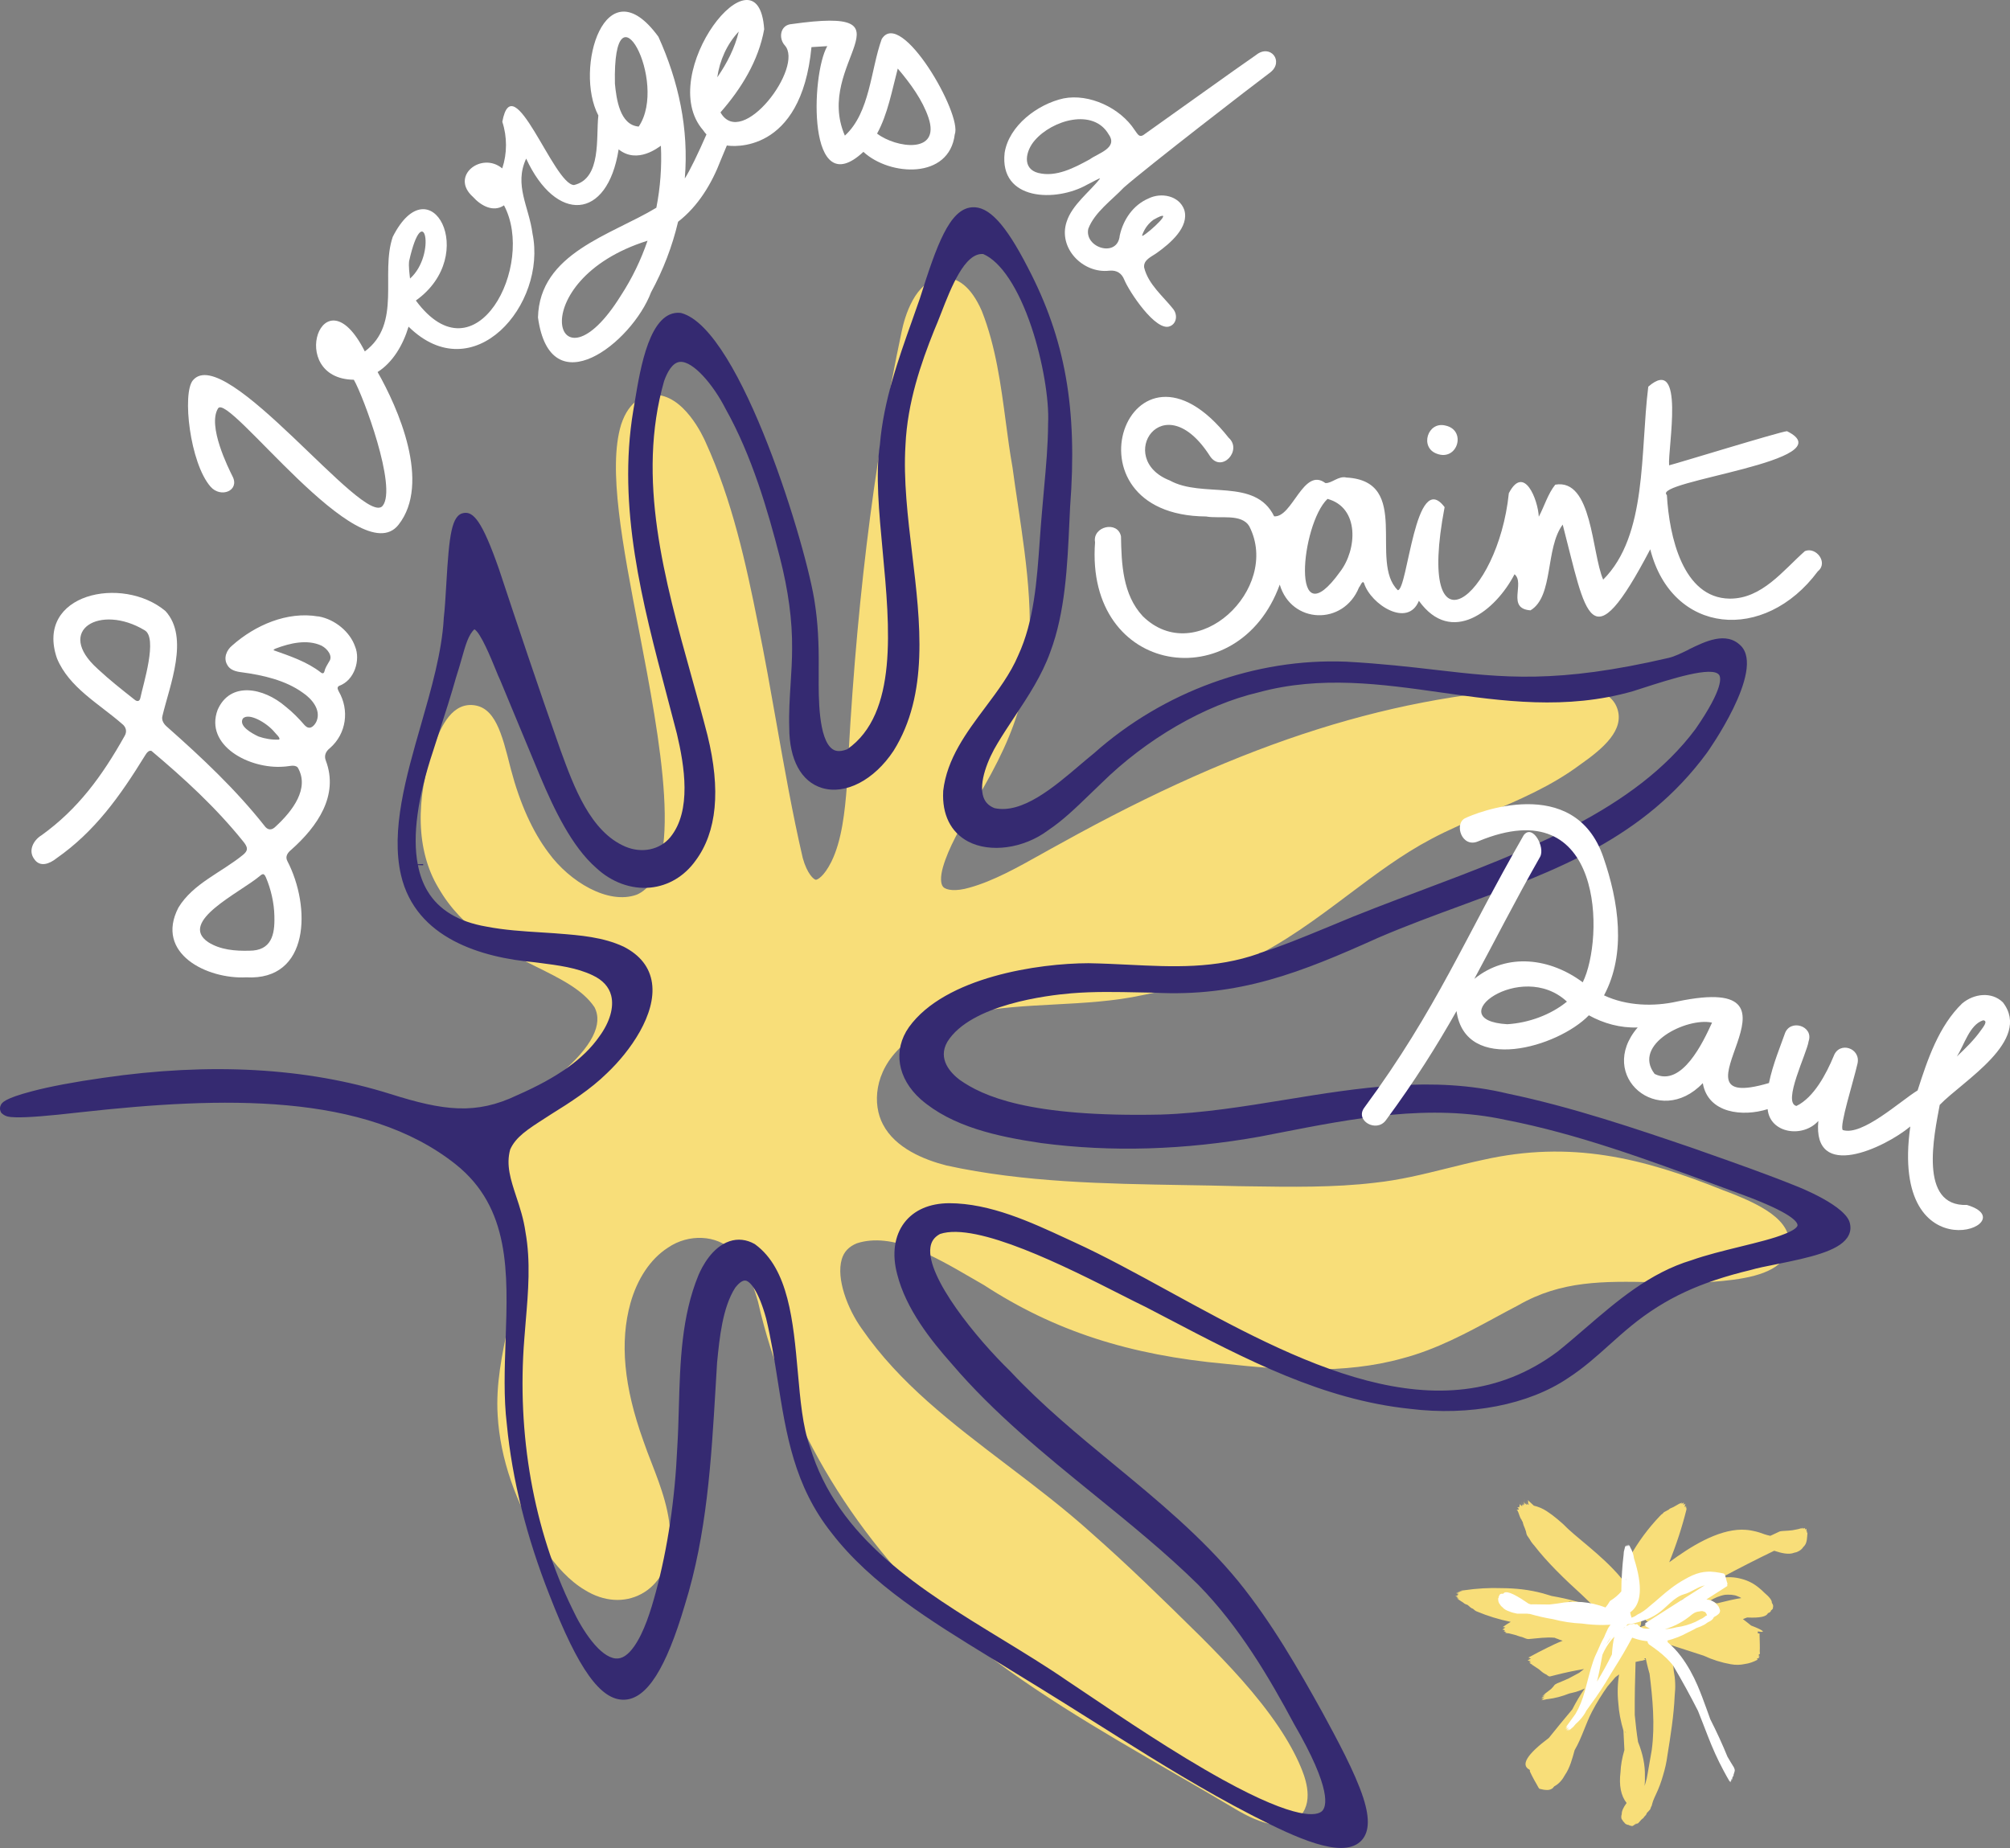 <?xml version="1.0" encoding="UTF-8"?>
<svg id="Calque_2" data-name="Calque 2" xmlns="http://www.w3.org/2000/svg" viewBox="0 0 583.63 536.71">
    <rect x="0" y="0" width="583.63" height="536.71" fill="#808080" stroke="none"/>
    <defs>
        <style>
            .cls-1 {
            fill: #352a71;
            }

            .cls-2 {
            fill: #f8de79;
            }

            .cls-3 {
            fill: #FFF;
            }
        </style>
    </defs>
    <g id="Calque_1-2" data-name="Calque 1">
        <g>
            <g>
                <path class="cls-2" d="M451.71,199.61c-46.08,1.71-90.43,15.71-143.73,45.35-1.88,1.01-3.77,2.07-5.68,3.14-6.8,3.81-13.83,7.76-20.81,9.7-3.96,1.15-6.66.75-7.58-.17-.85-.85-.89-3.07-.1-5.81,1.61-5.62,5.15-11.68,8.57-17.54,1.11-1.9,2.25-3.86,3.27-5.69,6.07-10.6,9.6-19.17,11.46-27.8,3.85-17.95,1.11-36.34-1.54-54.13-.54-3.59-1.09-7.31-1.57-10.89l-.04-.24c-.75-4.21-1.32-8.5-1.92-13.04-1.43-10.74-2.9-21.84-6.91-32.05l-.09-.22c-3.02-6.82-6.96-10.01-11.72-9.51-7.65.82-10.62,11.24-11.53,15.66-8.32,39.15-13.52,82.31-15.89,131.93-.58,7.38-1.45,15.77-4.49,21.95-2.23,4.47-4.16,5.29-4.52,5.26-.57-.06-2.51-1.66-3.8-6.33-3-12.93-5.36-26.32-7.65-39.26-1.66-9.42-3.38-19.16-5.34-28.71-3.47-17.47-7.51-35.94-15.24-52.85-.59-1.36-6.31-14.04-15.14-13.68-2.48.1-6.99,1.36-9.37,8.64l-.04.14c-3.79,12.65.4,34.46,5.25,59.71,6.03,31.41,13.54,70.48-.65,76.66-8.31,3.03-19.53-3.78-25.62-12.15l-.06-.08c-4.58-6.08-8.24-14.19-10.85-24.05l-.14-.54c-2.51-10-4.5-17.9-11.2-18.25-6.55-.34-9.54,7.82-10.99,11.78-5.59,15.62-5.15,30.64,1.19,41.21,7.11,12.44,18.41,18.04,28.38,22.97,7.29,3.61,13.59,6.73,16.99,11.78,2.59,4.95-.72,11.44-9.84,19.3-3.18,2.74-6.73,5.19-9.75,7.19-3.74,2.44-7.54,5.23-9.82,8.5l-1.98,4.53c-.06.34-.1.68-.12,1.03-.07.67-.08,1.33-.05,1.96l.87,4.05c.41,1.14.9,2.18,1.39,3.12.56,1.04,1.16,2.1,1.78,3.17,1.65,2.88,3.37,5.86,4.16,8.82,2.24,7.99,1.06,16.89-.22,23.72-.45,2.32-.95,4.66-1.43,6.93-1.8,8.42-3.66,17.13-3.09,26.29.72,12.4,5.2,25.46,12.99,37.85,3.85,5.96,8.02,10.29,12.4,12.87,5.43,3.35,11.38,3.75,16.32,1.1,5.05-2.7,8.18-8.29,8.39-14.86.37-8.29-2.72-16.25-5.44-23.27-.85-2.19-1.65-4.25-2.34-6.28l-.03-.1c-5.65-15.66-6.87-28.72-3.74-39.94,2-7.13,5.83-12.83,10.78-16.05l.12-.08c5.99-4.11,14.22-3.71,18.74.9l.07.07c3.53,3.47,5.42,8.18,7.31,14.65,8.12,36.07,28.83,70.15,58.4,96.04,18.15,15.39,40.93,28.57,62.97,41.31,6.04,3.49,12.28,7.1,18.26,10.67,8.63,4.96,14.99,5.37,18.03,1.2,3.92-4.62.89-11.8-.13-14.21-1.43-3.42-3.66-7.45-6.28-11.36-6.44-9.58-14.64-18.23-22.58-26.19-11.64-11.48-21.38-20.99-31.8-30.16-7.78-7.03-16.28-13.5-24.5-19.75-16.08-12.22-31.27-23.77-42.18-39.57l-.06-.08c-4.12-5.75-7.44-14.51-5.8-20.13.64-2.18,2.02-3.66,4.36-4.64,10.29-3.35,22.51,3.75,33.3,10.02,1.25.72,2.47,1.43,3.65,2.11,20.41,13.28,42.11,20.35,70.32,22.89,15.86,1.71,34.21,3.13,51.2-1.62,9.82-2.58,18.63-7.35,27.14-11.96,2.1-1.14,4.19-2.27,6.29-3.36l.2-.11c12.53-7.2,24.77-6.97,38.94-6.7,5.38.1,10.94.21,16.92-.07h.13c8.73-.61,17.73-1.94,21.18-6.81.7-1,1.18-2.14,1.37-3.46,1.11-7.71-8.46-12.4-18.99-16.32-23.49-9.47-44.38-14.59-69.87-8.84-3.55.76-7.01,1.62-10.36,2.45-7.05,1.75-13.71,3.4-21,4.18-11.84,1.42-24.38,1.22-36.51,1.04l-2.9-.04c-5.36-.14-10.8-.24-16.07-.32-22.83-.38-46.44-.78-68.82-5.67-6.5-1.65-14.95-5.05-18.52-11.97-3.04-5.73-2.63-15.27,5.4-22.64,11.68-10.44,27.57-11.28,44.4-12.17,8.51-.45,17.31-.91,25.6-2.72,10.48-2,20.63-5.36,30.08-9.96,10.92-5.11,20.45-12.27,29.66-19.19,8.01-6.01,15.57-11.7,23.99-16.15,5.09-2.72,10.41-4.98,16.04-7.36,9.27-3.92,18.85-7.98,27.31-14.3,6.85-4.8,12.87-10.1,10.75-16.27-2.4-6.98-12.91-6.42-17.88-6.16Z"/>
                <path class="cls-1" d="M490.38,188.64c-2.13,1.04-4.13,2.02-5.83,2.42-32.48,7.57-48.02,5.77-67.67,3.49-7.42-.86-15.84-1.83-25.96-2.38-26.35-1.08-53.08,8.63-73.27,26.6-1.3,1.05-2.68,2.22-4.13,3.45-7.47,6.36-16.75,14.27-24.77,12.48-1.64-.65-2.69-1.71-3.2-3.22-1.44-4.22,1.32-11.05,4.13-15.64,1.53-2.56,3.24-5.13,4.88-7.62,3.91-5.9,7.96-12.01,10.4-18.84,4.34-11.57,4.96-24.87,5.55-37.73.07-1.5.14-3,.21-4.44,2.19-28.54-1.38-48.7-12.3-69.56-6.5-12.64-11.37-17.86-16.26-17.44-6.43.55-10.15,10.84-15.05,26.43-.73,2.12-1.48,4.24-2.23,6.35-4.1,11.54-8.33,23.48-9.39,36.14-1.3,8.54-.27,19.5.82,31.09,2.07,22.09,4.42,47.11-10.28,57.37-2.67,1.07-3.85.27-4.25.01-4.18-2.8-4.1-15.26-4.06-21.25,0-.93.01-1.77,0-2.43.07-7.29-.27-13.19-1.09-18.52-2.08-15.36-21.39-79.75-38.8-84.48l-.34-.06c-8.79-.73-11.52,15.8-13.15,25.67-.18,1.06-.33,1.99-.47,2.77-4.67,28.09,2.66,55.81,9.75,82.63.99,3.75,1.98,7.5,2.93,11.19,2.18,9.22,4.36,22.37-1.93,30.04-3.01,3.65-8.24,4.75-13.02,2.73-10.2-4.33-14.99-17.45-18.83-27.98-6.45-18.25-12.65-36.82-17.88-52.61-4.94-14.15-7.46-16.7-10.15-16.33-3.62.5-4.32,6.37-5.15,20.66-.22,3.69-.42,7.18-.74,9.88v.12c-.54,9.73-3.64,20.52-6.64,30.95-4.32,15.03-8.79,30.58-5.77,43.6,4.31,18.43,23.49,23.92,38.74,25.28l1.11.14c5.99.77,11.16,1.44,15.77,3.64,2.93,1.37,4.75,3.35,5.4,5.88.87,3.41-.39,7.74-3.44,11.9-4.53,6.5-12.09,11.9-23.82,17.04-12.06,5.8-21.48,4.51-36.82-.33-24.29-7.66-52.39-9.24-83.48-4.69-8.23,1.16-15.55,2.54-20.58,3.88-8.2,2.15-8.77,3.35-9.11,4.07-.28.58-.29,1.24-.03,1.81l.17.37.3.27c1.07.95,2.39.99,3.36,1.02.2,0,.4.01.6.03h.1c3.26.09,9.41-.4,18.81-1.48,40.93-4.53,82.44-5.83,108.81,15.15,15.83,12.63,15.17,31.38,14.47,51.24-.28,8.09-.58,16.45.36,24.22,1.54,16.02,5.71,32.74,12.41,49.69,8.36,21.54,14.87,30.61,21.77,30.33,6.49-.27,12.06-9.04,17.52-27.56,6.39-20.46,7.66-41.99,8.9-62.81.15-2.53.3-5.06.45-7.52.7-7.14,1.57-16.02,5.28-21.79.69-.88,1.96-2.25,3.03-2.04,1.43.28,3.85,3.34,5.93,10.97,1.46,6.03,2.43,12.16,3.36,18.08,2.48,15.71,4.81,30.55,15.63,44.21,11.52,14.99,28.97,25.69,45.85,36.04,2.55,1.56,5.09,3.12,7.64,4.71,9.66,5.88,19.36,11.99,28.73,17.9l1.22.77c11.44,7.19,24.79,15.45,38.42,22.48l1.18.6c11.78,6.02,24.81,12.05,30.35,7.31,2.74-2.35,3.06-6.58.98-12.95-2.39-7.32-7.58-16.88-11.75-24.57-7.08-12.77-14.8-26.25-24.52-38.24-10.55-12.85-23.56-23.57-36.14-33.94-10.27-8.47-20.89-17.22-30.05-27.04l-.07-.07c-9.61-9.31-24.38-27.29-23.12-35.93.25-1.75,1.14-2.98,2.78-3.87,10.69-3.6,36.78,9.62,52.39,17.54,2.84,1.44,5.3,2.69,7.36,3.68,2,1.04,3.99,2.08,5.98,3.12,23.35,12.23,45.4,23.78,70.7,26.44,17.32,2.16,34.51-1.19,45.94-8.94,4.45-2.88,8.31-6.34,12.04-9.69,2.02-1.82,4.12-3.69,6.28-5.46,4.89-4.01,10.14-7.31,15.61-9.84,5.35-2.5,11.78-4.65,19.13-6.4l.1-.03c1.73-.52,4.4-1.05,7.22-1.61,10.02-2,17.93-3.84,20.63-7.67.06-.08.11-.16.17-.25.74-1.17.98-2.49.68-3.81-.81-5.23-15.24-10.84-15.36-10.89-8.73-3.53-17.76-6.71-26.5-9.79l-3.93-1.39c-16.35-5.57-34.88-11.88-53.55-15.77-21.68-5.24-43.44-1.68-64.49,1.75-11.9,1.94-24.21,3.95-36.31,4.33-38.35.83-51.74-5.4-58.41-10.11-2.57-1.96-6.45-6.01-3.55-11.02,6.73-10.86,29.19-13.52,35.92-14.08,6.58-.56,13.39-.41,19.97-.27,1.41.03,2.81.06,4.14.08,24.64,1.31,42.56-5.81,65.16-15.99,8.08-3.47,16.35-6.5,24.34-9.44,27.13-9.97,52.76-19.39,71-44.2.17-.21,17.07-24,9.84-31.16-4.24-4.21-10.25-1.26-15.08,1.1ZM365.54,276.93c-12.71,4.48-24.93,3.89-37.87,3.25-3.74-.18-7.61-.37-11.62-.44-14.4.03-41.59,3.96-52.12,18.56-4.71,6.67-3.38,14.88,3.39,20.94,9.18,8.01,22.26,10.86,35.06,12.74,20.22,2.67,41.58,2.04,63.5-1.89,1.81-.35,3.63-.7,5.44-1.06,21.58-4.22,43.89-8.57,65.83-3.79,20.81,4.03,41.16,11.54,60.84,18.8,2.77,1.02,5.53,2.04,8.28,3.05,13.62,5.07,15.66,7.67,15.67,8.76,0,.41-.79,1.41-3.84,2.56-3.06,1.26-7.79,2.42-12.8,3.65-4.88,1.2-9.92,2.44-14.09,3.92-12.2,3.66-21.73,11.88-30.95,19.83-2.62,2.26-5.32,4.59-7.97,6.71-34.18,25.59-76.02,2.69-112.93-17.52-9.63-5.27-18.73-10.25-27.34-14.19l-2.25-1.04c-10.42-4.83-22.22-10.3-34.15-10.33-5.72.03-10.23,1.99-13.04,5.67-2.89,3.81-3.63,9.12-2.07,14.95,2.54,10.12,9.84,19.27,15.89,26.09,12.23,14.33,27,26.32,41.28,37.92,10.22,8.3,20.8,16.88,30.24,26.17,12.04,12.27,20.79,27.29,27.81,40.42,11.18,19.28,9.4,24.13,8.14,25.33-1.37,1.28-6.93,2.96-28.82-9.12-13.95-7.69-29.49-18.19-38.78-24.46-2.61-1.76-4.8-3.24-6.37-4.27-6.06-4.17-12.67-8.21-19.07-12.12-23.42-14.3-47.64-29.08-55.65-55.88l-.04-.11c-2.06-5.65-2.75-13.36-3.48-21.52-1.32-14.75-2.69-30.01-12.37-37.1l-.09-.07-.1-.06c-2.36-1.33-4.87-1.6-7.28-.79-5.08,1.72-7.97,7.42-8.99,9.8-4.97,12.05-5.34,25.39-5.71,38.29-.11,3.92-.22,7.98-.47,11.9-.67,14.93-2.76,29.02-6.21,41.87-1.5,5.54-3.43,11.74-6.35,15.87-1.74,2.44-3.47,3.61-5.32,3.44-4.52-.41-9.59-7.97-12.56-14.36-11.24-22.92-16.2-50.81-13.96-78.56.12-1.69.27-3.39.41-5.1.72-8.51,1.46-17.3-.08-25.83-.54-3.81-1.62-7.11-2.68-10.3-1.61-4.9-3.01-9.13-1.76-13.67,1.62-3.64,5.04-5.83,10.19-9.14l1.75-1.13c5.35-3.31,11.45-7.24,16.14-11.86,6.84-6.47,14.38-17.21,13.1-26.21-.65-4.54-3.4-8.09-8.23-10.56-6-2.8-12.62-3.31-19.03-3.81l-1.11-.09c-1.28-.09-2.56-.17-3.85-.25-5.27-.33-10.71-.67-15.9-1.69-8.05-1.38-13.79-4.84-17.05-10.29-1.31-2.18-2.24-4.71-2.8-7.56l1.53.04v-.35s-1.58.06-1.58.06c-1.57-8.26-.08-19.28,4.47-32.92.59-1.87,1.19-3.72,1.78-5.55,1.76-5.48,3.43-10.65,4.9-15.89.64-1.94,1.16-3.77,1.62-5.39,1.12-3.96,1.96-6.91,3.68-8.49,1.81.97,4.92,8.64,5.98,11.23.61,1.5,1.13,2.8,1.59,3.74,3.82,9.23,7.66,18.47,11.5,27.68,4.1,9.73,9.26,20.51,16.29,26.64,4.46,4.18,10.19,6.27,15.72,5.73,5.22-.51,9.88-3.29,13.11-7.79,6.23-8.35,7.4-20.58,3.49-36.44-1.42-5.55-3.02-11.28-4.57-16.82-7.92-28.39-16.11-57.74-8.03-86.06.88-2.48,2.4-5.43,4.65-5.57,3.82-.25,9.69,6.71,13.21,13.65,7.6,13.55,12.22,29.38,15.74,43.07,2.48,9.67,3.65,18.37,3.57,26.62,0,3.32-.22,6.79-.43,10.15-.27,4.19-.54,8.53-.4,12.66,0,9.35,3.46,15.77,9.52,17.6,6.78,2.05,15.12-2.26,20.77-10.8,10.28-16.43,7.8-37.17,5.4-57.22-1.26-10.57-2.57-21.5-1.94-31.54.56-12.44,4.53-23.86,8.32-33.32.64-1.46,1.3-3.16,2.01-4.97,2.91-7.48,6.87-17.68,12.24-17.22,5.12,2.19,10.22,9.9,14.02,21.22,3.2,9.53,5.18,21.02,4.82,28.01-.02,6.21-.6,12.55-1.16,18.68-.22,2.4-.44,4.8-.63,7.18-.25,2.78-.45,5.62-.65,8.37-.81,11.39-1.64,23.18-6.23,33.09-2.21,5.28-5.93,10.25-9.53,15.06-5.5,7.34-11.18,14.94-12.26,24.31v.12c-.36,6.72,2.19,11.88,7.19,14.55,6.41,3.42,16.17,2.07,23.23-3.2,4.34-2.9,8.1-6.55,12.08-10.4,1.1-1.07,2.22-2.15,3.39-3.26,13.09-12.92,30.17-22.81,45.76-26.45,18.01-4.89,35.73-2.38,52.86.05,17.89,2.54,36.4,5.16,55.75-.36.95-.3,1.92-.61,2.89-.93,8.03-2.58,20.16-6.49,22.14-3.82.49.66,1.44,3.75-6.85,15.74-17.45,23.44-49.18,35.39-79.87,46.95-8.72,3.28-17.73,6.68-26.07,10.23l-1.41.58c-6.35,2.62-12.91,5.33-19.4,7.37Z"/>
                <g>
                    <path class="cls-3" d="M92.35,179.03c-8.95-1.53-18.28,2.54-24.92,8.43-1.64,1.32-2.59,3.61-1.48,5.57.79,1.59,2.62,2.03,4.25,2.22,6.1.81,12.72,2.31,17.73,5.94,2.57,1.73,5.28,4.88,4.04,8.14-.41,1.07-1.41,2.16-2.3,2.01-.51-.06-.91-.4-1.26-.77-1.54-1.8-3.42-3.74-5.52-5.39-6.31-5.44-16.02-7.42-19.7.98-3.84,10.36,9.24,17.3,19.23,16.49,1.54-.06,3.15-.7,4.03.25,3.54,6.04-1.48,12.59-6.35,17.09-1.24,1.28-2.42,1.15-3.38-.25-8.24-10.42-18.06-19.66-28.01-28.47-1.08-.87-1.94-2.06-1.52-3.44,2.07-8.74,7.88-22.7.85-30.37-12.46-10.46-37.97-5.08-31.5,13.74,3.5,8.47,12.17,13.15,18.88,19.01,1.17.88,1.54,2.23.77,3.52-6.59,11.76-13.61,21.29-24.13,28.85-2.34,1.42-3.95,4.45-2.14,6.88,1.67,2.53,4.48,1.41,6.43-.15,11.13-7.77,18.4-17.92,25.77-29.89.4-.67,1.07-1.62,1.86-1.34,9.44,7.96,18.68,16.37,26.77,26.46.44.56.95,1.3.94,1.94.03.69-.57,1.35-1.14,1.8-6.23,5.09-14.53,8.32-18.75,15.32-6.91,13.37,8.4,20.82,19.65,20.24,18.58,1.06,18.87-20.55,11.98-33.79-.69-1.35.11-2.42,1.16-3.28,7.58-6.74,13.82-15.73,10.04-25.81-.61-1.49-.04-2.75,1.17-3.69,4.83-4.22,5.68-11.1,2.56-16.47-.31-.66-.6-1.22.13-1.62,4.48-1.61,6.22-7.56,4.62-11.39-1.48-4.31-5.86-7.91-10.56-8.76l-.18-.03ZM28.32,194.21c-12.49-11.21.82-18.87,13.62-11.2,4.01,2.14-.41,15.82-1.2,19.76-.26,1.04-.97,1.01-1.69.41-3.6-2.85-7.28-5.74-10.61-8.85l-.12-.11ZM79.67,266.21c.16,5.33-.91,9.9-7.26,9.9-4.11.11-8.42-.24-11.92-2.46-8.92-5.97,9.26-14.42,14.99-19.27.3-.26.75-.63,1.09-.45.27.14.48.51.62.83,1.49,3.47,2.41,7.53,2.48,11.27v.17ZM74.98,213.86c-1.78-.85-5.7-2.95-4.49-5.13,1.59-1.92,6.94,1.14,9.18,3.85.24.36,2.14,2.02,1.25,2.22-1.9.09-4-.25-5.79-.88l-.14-.06ZM93.47,187.59c1.5.77,3.3,2.94,2.11,4.52-.44.82-1.1,1.71-1.34,2.77-.14.63-.5.87-1.06.44-3.95-3.11-9.04-4.81-13.7-6.46-.12-.25.37-.41.6-.52,4.05-1.54,9.08-2.75,13.24-.84l.15.08Z"/>
                    <path class="cls-3" d="M569.8,291.36c-6.88,6.63-10.13,16.41-13,25.33-5.09,3.11-16.08,13.32-21.73,11.5-1.03-1.18,3.08-14.01,4.28-19.29,1.03-4.51-5.29-6.62-6.91-2.19-2.14,5.14-5.72,12.01-10.82,14.49-4.19-.93,3.09-15.39,3.54-18.81,1.52-4.42-5.4-6.6-6.91-2.19-1.06,3.11-3.49,8.82-4.61,14.34-32.43,9.6,16.78-32.77-26.69-23.67-6.76,1.52-14.66,1.29-21.2-1.79,6.55-12.24,4.23-27.36-.2-40.13-8.41-24.59-37.45-12.7-40.19-11.29-3.19,1.64-.9,8.73,3.83,6.69,36.79-15.33,36.59,28.43,30.38,40.94-9.33-6.97-21.85-8.79-31.48-1,6.05-11.2,11.77-22.54,19.09-35.43,1.56-2.76-2.14-9.65-4.74-6.32-16.91,29.38-25.16,50.5-46.31,79.17-2.77,3.76,3.54,7.35,6.28,3.64,8.43-11.43,14.82-21.67,20.51-31.71,2.59,18.43,29.47,10.49,38.43,1.23,4.21,2.33,9.08,3.72,14.17,3.53-12.14,14.15,6.25,29.49,18.91,16.17,1.53,8.86,11.71,9.82,18.83,7.55.65,7.05,10.19,8.48,14.72,3.43-1.7,17.62,19.13,7.89,26.7,1.61-6.22,44.29,34.48,28.12,16.44,22.79-14.08.5-9.53-20.22-7.9-29.06,6.61-6.9,26.91-18.64,18.35-29.78-3.3-3.22-8.44-2.51-11.76.26ZM437.67,297.46c-19.78-1.13,3.95-19.02,17.31-6.56-4.77,3.89-11.18,6.18-17.31,6.56ZM480.45,311.9c-6.63-8.61,9.37-16.52,16.66-14.9-2.53,5.55-8.71,18.83-16.66,14.9ZM575.22,299.18c-1.95,2.78-4.51,5.29-7.04,7.67,2.16-3.3,3.67-9.24,7.65-10.53,1.53.13.04,1.95-.61,2.86Z"/>
                    <path class="cls-3" d="M340.74,89.85c-3.02-3.82-7.34-7.27-8.52-12.16-.26-2.24,2.13-3.12,3.68-4.23,3.85-2.74,9.49-7.5,7.97-12.51-1.48-4.15-6.72-5.13-10.37-3.32-4.5,1.92-7.36,6.18-8.37,10.79-.61,6.53-10.27,3.6-9.14-1.94,1.77-4.79,6.91-8.4,10.3-11.99,7.22-6.32,37.44-29.64,42.58-33.48,4.03-3.18,0-8.38-4.14-5.05-5.72,3.92-27.18,19.35-32.78,23.29-1.18.67-1.56-.21-2.51-1.52-4.17-6.4-13.17-10.62-20.62-9.15-7.53,1.65-15.86,7.91-17.11,15.79-1.58,14.01,14.95,14.4,24,9.24,1.63-.78,3.62-1.99,3.7-1.75-2.93,3.8-8.13,7.6-9.7,12.56-2.54,7.63,4.74,15.12,12.42,14.19,2.16-.19,3.57.76,4.32,2.63,1.35,3.36,9.2,15.28,13.27,13.5,1.95-.78,2.23-3.27,1.01-4.88ZM301.5,50.24c-4.88-1.25-3.65-6.5-1.05-9.46,4.99-5.85,17.01-9.51,21.5-1.7,2.73,3.9-3.1,5.42-5.53,7.2-4.44,2.42-9.75,5.26-14.93,3.95ZM334.93,63.82c7.14-4.06-1.32,3.83-3.19,4.69-.12.02-.12-.13-.05-.35.77-2.01,1.87-3.32,3.24-4.34Z"/>
                    <g>
                        <path class="cls-3" d="M518.87,125.23c-2.01.13-32.3,9.48-34.23,9.91-.38-5.11,4.76-32.24-6.04-22.84-2.39,18.99-.21,43.21-13.1,56.04-3.36-7.75-3.13-29.45-13.91-27.58-2.11,2.61-3.17,6.25-4.78,9.31-.22-4.85-4.27-15.38-8.7-6.83-3.18,30.84-27.18,48.87-18.65,4.05-8.56-11.41-10.69,24.14-13.59,24.12-8.46-8.23,4.13-31.68-14.91-32.72-2.3-.58-4.29,1.75-6.12,1.6-6.39-4.77-9.57,10.1-14.88,9.66-5.53-11.35-20.76-5.11-30.32-10.42-16.08-6.27-1.92-28.42,11.73-7,3.37,4.93,9.45-1.78,5.38-5.4-28.73-36.42-49.82,22.57-6.52,22.87,3.84.73,10.33-.98,12.55,2.91,9.2,18.12-15.4,41.37-30.98,26.03-5.8-6.25-6.17-15.1-6.31-23.18-.95-4.63-8.34-2.9-7.53,1.73-2.91,38.9,41.67,45.37,53.63,12.29,3.36,11.43,18.48,12.02,23.02.81.33-.25.99-2.32,1.47-1.19,1.95,6.15,12.69,13.06,15.91,5.09,9.46,13.18,22.3,2.86,27.77-7.71,3.15,2.55-2.43,9.97,4.64,10.48,6.78-4.07,4.23-18.06,9.35-24.9,6.88,26.45,7.9,40.59,25.42,7.17,6.3,24.83,33.17,27.27,48.66,6.39,3.12-2.49-.51-7.22-3.76-5.86-6.31,5.59-12.48,13.88-21.87,13.8-13.57-.19-17.52-18.1-18.2-30.08-4.71-4.09,52.29-9.97,34.86-18.56ZM389.12,166.04c-14.6,20.36-11.4-13.79-3.66-21.15,9.35,2.54,8.59,14.72,3.66,21.15Z"/>
                        <path class="cls-3" d="M419.7,123.59c-5.19-1.3-7.55,6.4-2.48,8.19,6.02,2.26,8.7-6.86,2.48-8.19Z"/>
                    </g>
                    <path class="cls-3" d="M256.01,11.37c-3.21,8.88-3.36,21.32-10.69,28.02-9.2-21.16,21.81-37.66-15.43-32.4-3.34.21-3.92,4.06-2.03,6.17,5.71,6.25-12.46,30.41-18.66,19.48,6.05-6.9,11.06-15.03,12.69-24.15-1.7-25.52-31.92,13.07-17.72,29.34.28.43.61.84.96,1.21-2.4,5.49-4.84,10.55-6.29,12.8,1.21-14.47-1.82-28.24-7.66-41.16-15.46-21.27-24.56,9.33-17.44,22.86-.73,6.26,1.01,18.32-7.08,20.2-5.93-.17-17.71-35.13-20.81-18.37,1.43,4.35,1.43,9.19-.02,13.54-6-5.01-15.3,2.23-8.49,8.28,2.22,2.48,5.85,4.59,9,2.45,9.27,17.35-8.22,51.16-25.59,27.64,18.66-13.31,4.1-39.86-6.71-18.5-3.69,10.79,2.74,25.18-8.11,33.28-12.2-24.11-23.05,7.97-3.19,8.23,2.7,4.62,12.65,31.3,8.37,36.61-5.31,6.57-45.72-47.61-55.1-36.45-3.16,3.76-.88,24.04,5.13,30.9,2.99,3.41,8.46,1.15,6.42-2.92-1.25-2.49-7.36-14.72-4.26-19.8,2.91-4.99,41.14,48.01,52.39,33.8,9.59-12.12-.17-34.06-6.05-44.38,4.4-2.8,7.38-7.82,8.99-13.18,18.84,18.51,40.23-6.39,35.99-27.03-1.02-7.84-5.42-14.06-1.84-21.78,8.62,18.7,23.57,18.12,26.85-2.68,5.5,4.41,11.67-.72,12.27-1.05.29,6.03-.16,12.09-1.32,18-13.17,7.98-33.91,13.15-34.37,31.87,3.59,26.04,27.3,7.36,32.83-7.31,3.53-6.46,6.17-13.37,7.85-20.49,5.84-4.52,9.78-11.07,12.39-17.9.26-.67.92-2.24,1.77-4.25,1.26.26,21.57,2.75,24.57-28.57,1.53-.09,3.06-.19,4.59-.28-4.81,8.34-5.82,45.93,10.49,30.7,7.67,7.09,24.96,8.06,26.53-5.1,2.28-5.73-15.64-36.83-21.21-27.65ZM214.48,9.19s.02-.02.03-.03c-1.14,4.79-3.45,9.26-6.24,13.3.7-4.91,2.8-9.64,6.21-13.27ZM118.79,75.84c4.21-18.79,8.13-1.97.27,5.06-.18-1.61-.44-3.44-.27-5.06ZM178.55,24.32c-.68-31.16,15.63-.49,6.91,12.44-5.52-.45-6.48-8.09-6.91-12.44ZM180.27,85.85c-19.02,30.63-29.18-4.35,7.75-15.94-1.91,5.58-4.49,10.95-7.75,15.94ZM269.6,34.19c3.59,10.68-9.46,8.8-14.93,4.61,3.1-5.63,4.31-12.47,6.01-18.89,3.68,4.33,7.22,9.19,8.92,14.28Z"/>
                </g>
            </g>
            <path class="cls-2" d="M524.5,444.75s0-.01,0-.02c.11-.05.21-.1.32-.15-.1.02-.21.05-.32.07.02-.22.04-.44.06-.67,0,.07-.2.16-.48.26,0-.01,0-.02,0-.04.16-.07.32-.15.48-.22-.16.05-.31.09-.47.14.01-.13.03-.26.04-.4,0,.09-.27.2-.64.33,0,0,0-.02,0-.03.21-.1.42-.2.64-.3-.21.07-.42.14-.63.2,0-.07.01-.14.02-.21,0,.07-.18.15-.44.25,0-.01,0-.02,0-.03,0,.02-.07.05-.11.07,0,0-.02,0-.03,0,0,0,0-.01,0-.02.05-.02.09-.04.14-.07-.02,0-.04,0-.06.01.17-.07.33-.15.5-.23-.19.06-.37.12-.56.18,0,0,0,0,0,0,0,0-.02,0-.02.01-.01,0-.03,0-.04.01.02,0,.04-.02.06-.03-.27.08-.54.15-.81.23l-1.68.33c-.41.04-.81.08-1.22.12-1.17.06-2.24.12-2.51.24-.9.41-1.8.85-2.7,1.26-1.21-.23-2.49-.72-3.07-.93-.59-.2-1.19-.35-1.79-.47-1.01-.24-2.05-.36-3.1-.37-.1,0-.2-.02-.3-.02-.02,0-.05,0-.07,0-7.04.08-14.71,4.81-21.03,9.47,2.04-5.03,3.73-10.2,5.05-15.49-.02.06-.07.11-.11.16,0-.01,0-.02,0-.03.04-.04.06-.09.1-.13l-.08.04c.04-.16.09-.31.13-.47-.04.14-.15.26-.29.37.1-.12.19-.25.29-.37-.1.05-.2.11-.29.16.05-.19.11-.37.16-.56-.05.15-.17.28-.31.4.11-.13.2-.27.31-.4-.17.09-.35.19-.52.28.09-.33.19-.65.27-.98-.05.14-.16.27-.3.38.1-.12.19-.26.3-.38-.21.11-.41.23-.62.34.06-.23.13-.45.19-.67-.04.13-.14.24-.27.35.09-.11.17-.23.27-.35-.23.13-.46.26-.69.39.03-.13.07-.25.1-.38-.04.13-.15.25-.27.35.1-.11.18-.24.27-.35-.18.1-.37.21-.55.31,0-.04.02-.07.03-.11-.02.05-.06.1-.1.14,0,0-.02.01-.03.02.04-.05.08-.11.12-.16-.65.37-1.3.74-1.95,1.11-.06.03-.12.05-.18.08-.52.2-.99.41-1.21.7-.26.11-.49.23-.68.36-.37.17-.71.35-.85.53-.07.08-.14.18-.21.26-.22.12-.4.25-.5.37-.05.06-.1.12-.15.18-.02.02-.06.04-.08.06-3.46,3.62-6.41,7.61-8.84,11.99-.02.1-.02.19-.04.29,0,0,0,0,0,0,0,.02,0,.03,0,.05-.17,1.04-.24,2.07-.26,3.09-.31,1.7-.4,3.41-.28,5.13-4.71-6.9-13.2-12.92-17.32-16.76-.96-1-1.98-1.93-3.05-2.8-.99-.84-2.03-1.62-3.13-2.34-1.18-.77-2.43-1.29-3.74-1.6-.61-.56-1.22-1.12-1.83-1.69.1.09.17.36.23.7-.04-.04-.08-.07-.12-.11-.04-.2-.07-.4-.11-.59.03.19.06.39.1.58-.02-.02-.04-.03-.05-.05.02.02.04.07.06.11.04.25.09.51.13.76,0,0-.02,0-.03,0-.06-.29-.11-.58-.17-.88.05.29.1.58.15.88-.04,0-.08,0-.12,0-.08-.07-.16-.15-.24-.22-.1-.52-.2-1.04-.29-1.56.09.51.17,1.02.26,1.53,0,0-.01,0-.02-.01-.05-.27-.1-.54-.15-.81.04.26.09.53.13.79-.04-.04-.09-.08-.13-.12.07.06.12.21.17.39-.04,0-.08,0-.11,0l-.06-.39c0,.14.04.25.06.39,0,0-.02,0-.02,0-.13-.12-.25-.23-.38-.35-.09-.47-.18-.95-.27-1.42.08.46.16.93.23,1.39-.08-.07-.16-.14-.23-.21-.04-.24-.08-.48-.13-.72.04.23.07.47.11.7-.04-.04-.08-.07-.12-.11.05.05.1.14.14.25.02.15.04.3.07.44-.03,0-.06,0-.1,0-.05-.05-.1-.09-.15-.14-.09-.46-.17-.92-.26-1.37.08.45.15.9.23,1.34-.03-.03-.06-.06-.09-.09-.04-.25-.09-.51-.13-.76.04.25.07.49.11.74-.02-.02-.04-.04-.06-.06.03.03.05.09.08.14,0,.06.02.12.03.19-.01,0-.02,0-.03,0,.01,0,.02.02.04.02,0,.05.02.11.02.16-.11,0-.21-.02-.32-.02-.09-.47-.18-.94-.27-1.41.08.47.16.94.24,1.41-.01,0-.03,0-.04,0-.04-.21-.08-.42-.11-.63.03.21.06.42.1.63-.04,0-.07,0-.11,0,.03,0,.06.05.09.06,0,.06.02.12.03.19-.05,0-.1,0-.15,0-.04-.03-.07-.06-.11-.1-.04-.22-.09-.43-.13-.65.04.21.07.43.11.64,0,0-.02-.02-.03-.02,0-.02,0-.04-.01-.06v.06s-.05-.05-.08-.08l-.22-1.13c.07.37.13.74.2,1.11-.1-.1-.21-.19-.31-.29.01.26.03.49.05.73-.11,0-.21-.02-.32-.02.12.02.22.1.32.23-.26-.01-.52-.05-.78-.05.22.03.4.31.57.71-.1,0-.19-.02-.29-.02.02,0,.04.04.07.05-.17,0-.34-.03-.52-.03.18.02.34.26.48.58-.04,0-.08,0-.12,0,.06,0,.11.06.16.11.31.73.57,1.82.93,2.16.12.31.24.57.38.72.08.32.14.64.26.93,0,0,0,0,0,0,0,.03.02.06.02.1,0-.03-.01-.05-.02-.08.01.05.05.1.06.15.06.17.12.31.18.44.06.14.1.28.17.42.04.18.1.32.16.47.03.11.07.21.11.3.09.51.2.98.38,1.26.21.33.46.67.69,1.01.28.51.59,1,.99,1.46.1.11.21.22.31.34,3.7,4.84,8.93,9.9,13.73,14.24,1.39,1.33,2.78,2.68,4.2,3.98-3.96-1.56-8.03-2.68-12.81-3.5-.86-.26-1.71-.53-2.57-.77-3.99-1.08-7.93-1.48-11.88-1.51-3.69-.14-7.38.09-11.05.63-.16.02-.33.03-.49.05.02,0,.04,0,.06,0,0,0-.02,0-.03,0-.01,0-.02,0-.03-.01,0,0,.01.01.02.02-.15.02-.29.03-.44.06.14-.01.29.03.44.09-.06,0-.11.01-.17.02-.09-.04-.18-.07-.27-.12l.18.13c-.2.03-.39.05-.59.08.06,0,.17.04.29.12,0,0-.01,0-.02,0-.09-.04-.19-.07-.28-.12.06.04.12.09.18.13-.21.03-.42.05-.63.08.07,0,.19.05.33.13,0,0,0,0-.01,0-.1-.05-.21-.09-.32-.13.07.05.14.1.21.15-.24.04-.49.06-.73.1.29-.03.63.15.98.41-.32-.14-.66-.26-.98-.41.25.17.5.35.74.52-.13.02-.26.03-.39.05.07,0,.19.05.32.13h-.02c-.1-.04-.2-.08-.3-.13.07.05.13.09.2.14-.26.03-.52.05-.78.08.24-.02.51.11.79.31-.01,0-.02,0-.04,0-.25-.11-.51-.2-.76-.32l.74.5c-.12.02-.23.03-.35.05.24-.02.5.1.78.29-.02,0-.04,0-.06,0-.24-.11-.49-.19-.72-.3.16.11.33.22.49.33-.09.01-.17.02-.26.03.13-.01.28.04.43.12-.02,0-.03,0-.05,0,.03,0,.06.01.09.01.05.03.1.05.15.08-.08-.03-.16-.06-.24-.1l.14.09c-.17-.08-.34-.14-.51-.21.56.37,1.12.74,1.69,1.1.27.23.52.42.74.49.12.04.24.08.36.12,0,0,0,0,.01,0,.04.01.07.02.11.04.09.07.18.13.27.2.43.41.85.77,1.2.89.05.02.1.03.15.05.38.35.77.67,1.09.78,3.21,1.35,6.51,2.35,9.9,3.05-.79.44-1.56.92-2.29,1.49.24.05.49.09.73.14-.31.22-.63.41-.93.66.2-.12.47-.14.77-.11-.26.04-.51.07-.77.11.27.04.54.08.82.12-.07.05-.14.09-.2.14.04,0,.09.02.13.03-.1.08-.22.14-.32.22.16-.1.38-.12.62-.12-.21.04-.42.07-.62.12.22.03.44.07.67.1-.12.09-.24.16-.36.25.16-.1.37-.12.6-.11-.2.04-.4.07-.6.11.16.02.31.03.47.05-.02.02-.05.03-.07.05.04-.02.08-.02.12-.04.02,0,.04,0,.06,0-.06.01-.12.02-.18.03.27.03.53.06.8.08.59.15,1.18.3,1.77.45.01,0,.04.01.05.02.4.1,1.35.5,2.04.62.72.32,1.54.64,1.92.57,2.66-.23,5.03-.6,7.51-.38.29.14.58.25.86.33.48.21.95.39,1.43.53.01,0,.03.01.04.02-1.5.58-2.96,1.26-4.42,2-1.87.9-3.72,1.9-5.58,2.91.12-.07.28-.07.45-.05-.15.01-.3.04-.45.05.26.08.53.17.79.25-.33.19-.67.38-1,.56.12-.07.28-.07.46-.05-.15.01-.3.04-.46.05.32.08.63.16.95.25-.18.1-.35.19-.53.29.12-.06.27-.07.44-.05-.15.01-.29.04-.44.05.2.06.4.12.6.18-.12.07-.25.14-.37.21.11-.06.25-.06.41-.05-.14.01-.27.03-.41.05.14.03.27.07.41.1,0,0-.01,0-.02.01.01,0,.03,0,.04,0,0,0,0,0,.01,0-.02,0-.03,0-.05,0,.09.02.19.05.28.07-.03.02-.06.04-.1.06.71.47,1.43.95,2.14,1.42.57.51,1.14,1,1.55,1.2.21.15.38.24.53.27.46.39.85.64,1.1.58.59-.17,1.19-.29,1.78-.45,2.68-.68,5.38-1.25,8.09-1.7-.47.36-.94.71-1.39,1.09-1.01.54-2.02,1.08-3.03,1.62-1.15.51-2.3,1.02-3.48,1.49-.06.03-.11.08-.17.12-.07.03-.14.06-.2.09-.22.11-.44.39-.66.71-.21.22-.41.45-.62.67-.72.56-1.45,1.11-2.17,1.67.18-.09.35-.19.53-.29-.08.07-.17.13-.26.2-.09.03-.19.08-.28.09.07-.01.14-.03.21-.04-.24.19-.49.37-.73.56.39-.2.77-.42,1.16-.63-.38.31-.77.56-1.16.63.24-.04.47-.1.7-.14-.22.17-.44.34-.65.5.08-.04.15-.08.23-.13-.04.03-.07.06-.11.08-.04.01-.08.03-.12.04.03,0,.06-.01.09-.02-.14.11-.28.21-.41.32.08-.04.15-.09.23-.13.1-.02.2-.04.3-.06-.18.09-.35.16-.53.19.33-.07.64-.15.95-.22-.29.22-.58.45-.87.67.19-.1.38-.21.57-.31-.08.07-.17.13-.25.2-.11.04-.21.09-.32.11.14-.03.26-.06.4-.09-.03.02-.06.04-.08.06.04-.02.09-.05.13-.07.06-.01.11-.03.17-.04,0,0-.02.01-.03.02-.09.03-.18.07-.27.09.5-.09.98-.21,1.46-.32-.01,0-.02.02-.04.03.02-.01.04-.02.06-.03.06-.01.12-.02.18-.04-.08.03-.16.06-.24.07,2.3-.27,4.38-.85,6.35-1.63.1-.03.2-.06.3-.09.03,0,.06,0,.09-.01,0,0-.01,0-.02,0,.22-.05.44-.1.66-.15-.01,0-.02,0-.03,0,.66-.13,1.31-.32,1.97-.57.53-.19,1.06-.41,1.58-.66-1.32,1.92-2.52,3.93-3.6,6.07-2.31,2.73-4.57,5.49-6.8,8.28-6.38,4.79-8.26,7.87-5.64,9.22h0s0,0,.01.01c0,0,0,.01-.01.02.02,0,.04,0,.05.02.04.03.09.07.13.1-.04.05-.08.11-.11.16-.06.09,1.2,2.57,1.97,3.84.4.77.75,1.37.86,1.4.67.16,1.3.33,1.91.34.62.06,1.24-.01,1.88-.45.18-.2.35-.41.53-.61.03-.01.05-.02.08-.03,1.34-.74,2.3-1.92,3.04-3.3,1.39-2.01,2.11-4.72,2.78-7.17,2.08-3.52,3.2-7.67,5.06-11.21,1.36-2.59,2.86-5,4.49-7.3.75-.89,1.51-1.78,2.27-2.66.37-.28.73-.56,1.09-.82-.45,2.71-.53,5.48-.23,8.32.17,2.61.68,5.28,1.49,8.01.08,1.87.17,3.75.28,5.62-.68,2.33-1.06,4.47-1.13,6.42-.48,3.87.11,6.86,1.77,8.97-.07.1-.13.19-.2.29-.65.89-1.24,2.03-1.21,2.91-.23.74-.22,1.41.26,1.84.04.13.11.26.21.37,0,0,0,0,0,0,0,0,0,0,0,0,.06.06.13.12.21.17.04.09.1.16.16.24,0,0-.01,0-.02.01,0,0,.01,0,.02-.01.11.14.27.26.48.36-.06.05-.11.09-.17.14.07-.04.13-.08.2-.12.09.04.19.08.3.11-.03.03-.07.06-.1.09.04-.03.09-.05.13-.08.11.03.23.05.36.07.04.02.08.04.12.07-.06.05-.11.09-.17.14.07-.04.14-.08.21-.12.23.1.49.19.83.22.12.01.46-.21.86-.52,0,0,0,.02,0,.02.01-.02.03-.03.04-.05.08-.06.15-.11.23-.18.04,0,.07,0,.11,0l-.48.5c.2-.17.39-.33.59-.5.08,0,.15,0,.23,0,.07.02.54-.49,1.05-1.1l.86-.73c-.06.01-.12.03-.18.04.05-.05.1-.09.14-.14h.01s0,0,0,0c.33-.33.59-.61.64-.74.06-.15.12-.29.18-.43.02-.01.04-.03.06-.04-.01,0-.02,0-.03,0,.15-.13.28-.25.38-.37h.02s0-.01,0-.01c.06-.06.1-.12.14-.18.22-.2.38-.39.43-.54.06-.21.15-.42.21-.63.09-.11.15-.2.17-.28.11-.48.27-.95.41-1.42.27-.68.56-1.35.88-2.01.81-1.72,1.47-3.49,1.98-5.31.59-1.92,1.04-3.88,1.3-5.91.92-5.71,1.86-11.58,2.11-17.35.28-2.43.19-4.85-.28-7.25-.16-2.02-.42-4.02-.79-6-.02-.15-.04-.31-.06-.46-.05-.32-.11-.63-.17-.95,0-.03-.01-.06-.02-.09,1.43.46,2.87.93,4.3,1.39.3.11.61.2.91.29,1.51.49,3.02.98,4.53,1.47,2.51,1.17,5.13,2,7.86,2.48,1.41.26,2.77.23,4.09-.06,1.28-.18,2.53-.6,3.73-1.27-.09-.08-.18-.16-.27-.24.27-.12.55-.21.81-.36-.11-.09-.22-.17-.34-.26.13-.06.26-.1.39-.17-.12-.09-.25-.19-.37-.28.02-.01.04-.02.07-.03.01,0,.01-.09.02-.13.06-.04.13-.06.19-.1,0,0-.02-.01-.02-.02.06-.03.12-.05.18-.08,0,0-.02-.31-.07-.77.09-.76-.01-3.28-.04-4.48,0-.22,0-.44,0-.66-.17-.02-.35-.05-.52-.07,0-.04,0-.09,0-.13,0-.14,0-.28.01-.42,2.71.49,1.39-.43-1.95-1.7-.81-.66-1.6-1.29-2.38-1.87.38-.14.76-.3,1.14-.44.03-.01.07-.02.1-.03,3.64.18,5.64-.24,6.01-1.25.58-.18.9-.46.93-.84.41-.21.6-.51.55-.9.14-.33.03-.76-.33-1.28.06-.68-.66-1.66-2.24-2.98-.46-.48-.94-.91-1.45-1.31-1.46-1.24-3.14-2.13-5.04-2.63-2.18-.61-4.15-.64-6.05-.25-.04,0-.08,0-.12.01,5.14-2.76,10.33-5.42,15.58-7.95,2.03.67,4.22,1.23,5.83.57.02,0,.03-.02.04-.02.25-.05.5-.09.72-.18.94-.38,1.5-.87,1.86-1.46.82-.73,1.03-1.68,1.12-2.96.04-.39.07-.81.1-1.28,0,.04-.08.08-.2.13,0-.01,0-.02,0-.04.07-.03.13-.06.19-.09-.06.01-.13.03-.19.04.01-.15.02-.3.03-.46,0,.05-.14.11-.32.17ZM475.63,505.92c-.41-2.62-.72-5.25-.96-7.87,0-.11,0-.23,0-.34-.03-5.01.07-10.02.24-15.04l1.37-.3c.27-.04.54-.09.81-.11-.02-.02-.05-.03-.07-.05.27-.06.54-.12.81-.18-.14-.12-.29-.22-.43-.34.1-.02.2-.04.28-.06.05,0,.1-.02.15-.03,0,0,0,0,0-.01,0,0,.01,0,.02,0,.52,2.47,1.13,4.59,1.11,4.39.91,7.28,1.63,14.99.65,22.27-.41,2.37-.82,4.73-1.24,7.1-.06.38-.14.75-.21,1.12-.17.75-.39,1.49-.63,2.21.1-.96.14-1.94.09-2.94.07-3.07-.59-6.34-1.98-9.81ZM503.91,463.36c.1.03.19.07.29.1.28.1.56.21.84.34.01,0,.02.01.04.02.18.09.36.19.54.3-1.62.2-4.73.95-7.09,1.54-.69-.29-1.37-.55-2.04-.75,0,0,.02-.01.02-.02,1.25-.77,2.81-1.46,4.38-1.72.25-.02.5-.04.74-.04.75-.02,1.45.04,2.12.19.05.02.11.03.16.04ZM474.33,475.62s-.04-.03-.06-.04c.03,0,.06,0,.09.01,0,0-.02.02-.03.03ZM474.41,475.53s-.06-.01-.08-.02c.04,0,.06,0,.1,0,0,0-.01.01-.02.02ZM475.86,474.37s-.07.03-.1.05c0-.02.02-.03.02-.05.02,0,.05,0,.07,0ZM475.76,474.42c-.15.09-.29.2-.43.3,0,0,0,0,0,0l.1-.18c-.04.06-.07.12-.11.18-.21-.11-.44-.22-.7-.35.39,0,.77,0,1.16,0,0,.02-.02.03-.03.05ZM475.89,474.35c-.34-.05-.67-.1-1.01-.15.37-.01.72.02,1.03.14,0,0-.01,0-.02.01ZM475.83,472.68c.44-.21.67-.66.68-1.36.11-.63-.02-1.54-.39-2.72,0,.01.01.03.02.04.03-.02.07-.04.1-.06,0,0,0,0,0,0,0,0,.01,0,.02-.01.05-.03.11-.07.16-.1.03.07.07.13.1.2.04-.03.08-.05.13-.08,0,.2-.02.4-.02.61.08-.07.17-.14.25-.21,0,.07,0,.15,0,.22.15-.13.31-.26.46-.39.09,1.41.57,2.15,1.45,2.23-.15.27-.27.58-.37.89-2.53.52-3.28,1.14-2.26,1.85-.18.02-.35.06-.53.07.26.08.52.16.77.25-.08.04-.16.08-.24.12.02-.03.03-.06.04-.09-.02.03-.03.06-.05.09-.08.04-.16.08-.24.12-.37-.16-.75-.33-1.13-.49.1-.13.2-.27.28-.42.38-.11.62-.36.75-.74ZM488.62,464.62c-.19.05-.38.11-.56.17.33-.19.66-.38.99-.57-.14.13-.28.27-.42.4ZM472.05,503.11c0,.1,0,.21.01.31-.04-.21-.1-.42-.14-.62.04.08.08.15.12.22,0,.03,0,.06,0,.08ZM472.11,504.22s0,.07,0,.11c0-.04-.01-.09-.02-.13,0,0,0,.01.01.02ZM443.7,436.3c.07.16.14.42.19.73-.02,0-.03,0-.05,0-.05-.24-.09-.49-.14-.73ZM442.64,436.74c.02.08.04.14.06.23,0,0-.01,0-.02,0-.01-.08-.03-.16-.04-.23ZM442.29,436.82s.04.08.05.13c0,0-.02,0-.03,0,0-.04-.02-.09-.02-.13ZM442.32,436.99s.03.02.04.03c.01.04.02.08.03.12-.02,0-.03,0-.05,0,0-.05-.02-.1-.03-.15ZM442.13,437.37s-.06,0-.09,0c0-.03-.01-.07-.02-.1.04.04.07.05.11.1ZM441.99,437.25s.01.08.02.12c-.01,0-.03,0-.04,0,0-.05-.02-.1-.03-.15.02.01.03.02.05.03ZM441.89,437.18s.02.02.03.02c0,.05.02.11.03.16,0,0-.02,0-.02,0-.01-.06-.02-.12-.03-.18ZM461.1,466.96c-.25-.02-.5-.04-.76-.06-1.66-.65-3.32-1.27-5-1.81.62.09,1.24.17,1.87.26,1.32.49,2.62,1.03,3.89,1.61ZM448.23,493c.07-.02.14-.03.22-.05-.21.13-.42.23-.64.28.14-.08.28-.16.42-.23ZM448.41,493.45c-.08.06-.17.12-.25.18-.06.03-.12.04-.18.07.15-.08.29-.17.44-.25ZM448.27,493.67s.05-.01.08-.02c-.04.02-.08.02-.11.04.01,0,.02-.01.04-.02Z"/>
            <path class="cls-3" d="M500.64,457.02c-1.8-.37-3.41-.68-5.14-.54-.59.04-1.19.12-1.82.27-1.55.38-3.02,1.07-4.41,1.88-1.4.75-2.72,1.65-3.96,2.57-2.21,1.65-4.19,3.57-6.35,5.3-1.04.98-2.21,1.78-3.49,2.41-.29.21-.6.38-.9.56-.27.13-.54.25-.82.36-.19-.53-.33-1.05-.41-1.55,3.33-2.34,3.71-7.56,1.12-15.66-.14-1.13-.5-2.22-1.11-3.26-.08-.21-.17-.41-.27-.66.03.08.01.21,0,.32,0-.01-.01-.03-.02-.04.01.03.01.07.02.1,0,0,0,0,0,.01,0-.02-.02-.04-.02-.06,0-.02,0-.04,0-.05v.04s-.02-.02-.02-.03c.02-.1.02-.19.04-.29-.02.08-.04.16-.06.24-.06-.14-.1-.26-.17-.41.04.1.02.24,0,.39,0,0,0-.01,0-.02,0,.02,0,.04,0,.05-.01.06-.02.13-.04.2,0,0,0,0,0,0,.01-.08.02-.17.03-.25l-.05.21s-.01-.03-.02-.04c.03-.18.04-.36.07-.53-.04.15-.07.29-.11.44-.05-.14-.1-.27-.16-.42.05.13.05.31,0,.51-.02-.04-.03-.09-.06-.13.02-.13.03-.25.05-.38-.03.11-.05.21-.08.32,0,0,0-.01,0-.02,0,0,0,.02,0,.03,0,.03-.01.05-.02.08,0-.04,0-.07.01-.11,0,.03-.02.07-.02.1-.05-.09-.08-.19-.13-.28.05.11.04.26.02.42-.02-.03-.03-.07-.05-.1.02.06.03.13.03.2,0,.02,0,.04-.01.06-.02-.03-.03-.06-.04-.09,0-.06.01-.11.02-.17-.01.05-.02.09-.03.14,0,0,0,0,0,0,.02-.15.04-.31.06-.46-.03.13-.06.26-.09.39-.05-.09-.07-.18-.12-.26.05.13.04.29,0,.48,0,0,0-.01,0-.02,0,.01,0,.03,0,.04,0,0,0,.02,0,.02,0,0,0-.01,0-.02,0-.02,0-.03,0-.05,0,.01,0,.03-.01.04,0,0,0,0,0-.01l.02-.49c-.03.11-.05.22-.08.33-.04-.09-.06-.16-.1-.25.04.11.03.26,0,.42,0-.03-.02-.04-.03-.07.02.04,0,.1,0,.15,0,.02-.02.05-.02.08l.02-.23s0,0,0,.01l.04-.37c-.15.61-.3,1.21-.45,1.82-.02.28-.04.55-.06.83-.21,1.66-.35,3.33-.46,4.99-.14,1.89-.2,3.78-.21,5.67-.86,1.03-1.94,1.97-3.28,2.78-.41.71-.85,1.33-1.31,1.89-4.4-1.68-9-2.08-13.8-1.17-.42.04-.83.12-1.25.16-.42.04-.83.1-1.25.15-.91-.03-1.82-.03-2.74-.03-.88-.02-1.77-.03-2.65-.01-.21-.07-.42-.13-.63-.2-.25-.17-.48-.32-.71-.47-3.85-2.64-6.07-3.45-6.64-2.42-.75-.09-1.17.17-1.27.81-.03-.01-.06-.02-.09-.03,0,.16.03.3.05.44-.05-.02-.11-.03-.16-.05-.1.8.07,1.45.51,1.96.01.02.02.04.04.06.15.27.35.51.64.71.52.61,1.22.97,1.97,1.22.74.32,1.55.52,2.31.66h2.82c.3.06.6.06.9.09,2.2.64,4.44,1.15,6.71,1.52,2.76.72,5.56,1.15,8.4,1.27,2,.28,4.01.42,6.02.42.76,0,1.52-.03,2.29-.07-.42.49-.76,1.03-1,1.63-.32.62-.59,1.3-.88,2-.69,1.22-1.3,2.53-1.83,3.83-.52,1.06-.99,2.12-1.35,3.19-.95,2.77-1.58,5.64-2.36,8.46-.75,2.69-1.58,4.79-2.77,6.8-.93,1.31-1.88,2.61-2.85,3.93.1-.09.21-.18.31-.27-.02.02-.04.05-.06.07.12-.1.24-.21.35-.31-.03.04-.06.08-.08.11-.02.02-.03.04-.05.06h.01c-.2.26-.39.53-.59.8.21-.19.43-.37.64-.56-.06.07-.1.13-.16.2.08-.06.16-.13.23-.19-.15.18-.29.37-.45.55.09-.08.19-.16.28-.24-.13.15-.25.31-.38.47l.9-.78c-.09.13-.18.25-.28.38-.03.04-.06.08-.1.12,0,0,.02-.01.02-.02-.13.18-.26.36-.39.54.22-.19.43-.38.65-.57-.03.04-.06.08-.1.12.03-.03.06-.05.09-.08-.15.19-.3.38-.45.56.24-.21.48-.42.72-.63-.18.24-.35.48-.53.72.22-.19.43-.38.65-.58-.05.06-.1.13-.15.19.05-.05.11-.1.16-.14-.02.02-.04.05-.06.08.03-.03.06-.05.09-.08-.11.13-.21.28-.33.41.27-.24.54-.48.81-.72.19-.15.38-.29.53-.47.21-.25.41-.49.62-.74.05-.06.12-.1.17-.16.43-.37.82-.77,1.18-1.18.72-.79,1.32-1.65,1.79-2.6.42-.56.82-1.13,1.22-1.7,2.09-2.83,4.03-5.77,5.79-8.83.37-.58.72-1.16,1.08-1.74,1.84-2.9,3.57-5.86,5.19-8.89,1.26.46,2.56.82,3.9.98.18.02.36.05.55.07.04.31.09.53.17.59.03.02.06.04.09.07.03.1.06.17.1.2,1.9,1.3,3.61,2.56,5.19,4.1.55.55,1.09,1.12,1.62,1.76.12.14.22.3.33.44,2.53,4.3,4.92,8.64,7.16,13.06.97,2.42,1.9,4.87,2.85,7.3,1.37,3.54,2.81,6.77,4.55,10.01.6,1.13,1.22,2.25,1.9,3.39-.01-.02,0-.05-.02-.07.02.03.03.06.05.09-.07-.12-.09-.26-.09-.42.06.11.12.22.18.33,0,0,0-.01,0-.02.04.07.07.14.12.21-.02-.04-.02-.09-.04-.13,0,0,0,0,0,0-.04-.07-.06-.16-.07-.25,0-.02,0-.05,0-.07.07.12.13.25.21.37-.11-.18-.11-.42-.06-.69.08.14.15.27.23.41-.02-.03-.02-.07-.03-.1,0,0,0,.01,0,.02-.05-.08-.07-.17-.08-.27,0-.11,0-.24.03-.37.03.05.06.1.09.16-.02-.03-.01-.06-.03-.09.07.12.13.23.2.35-.1-.16-.1-.39-.05-.64.04.07.07.13.11.19-.05-.09-.07-.2-.08-.32.01-.05.02-.09.04-.14.04.06.06.12.1.18-.04-.07-.05-.17-.05-.27,0,.01.02.03.02.04-.01-.02-.01-.05-.02-.08,0-.03,0-.06,0-.09,0-.01,0-.03.01-.04.06.1.11.2.17.29-.07-.12-.07-.27-.05-.44.05.09.09.17.15.25-.03-.04-.04-.1-.04-.16.02.03.03.06.05.09-.15-.25.07-.74.2-1.17.03-.08.05-.15.07-.23,0-.02,0-.03.01-.05.05-.2.07-.38.02-.52,0-.09-.03-.17-.07-.24-.02-.03-.04-.06-.06-.1,0-.1-.03-.19-.08-.27-.65-1.05-1.28-2.08-1.88-3.13-1.51-3.7-3.18-7.32-4.99-10.88-.76-2.11-1.51-4.24-2.31-6.34-.44-1.16-.9-2.32-1.39-3.46-1.3-3.01-2.83-5.81-4.79-8.44-1.22-1.63-2.48-2.94-3.85-4.1-.04-.17-.08-.34-.11-.51,2-.53,3.94-1.24,5.87-2.32.02,0,.03-.02.05-.03.1-.05.21-.09.31-.14.27-.12.52-.26.78-.39.48-.23.95-.47,1.41-.75.46-.15.88-.31,1.25-.47.77-.32,1.37-.66,1.81-1.03.12-.06.21-.13.32-.2.93-.41,1.48-.89,1.67-1.44.12-.06.19-.13.29-.2.36-.17.65-.36.85-.55.34-.24.54-.49.6-.76.13-.27.1-.57-.05-.88-.03-.1-.06-.2-.12-.31-.09-.35-.37-.73-.82-1.14-.14-.15-.29-.29-.48-.45-.66-.52-1.49-.79-2.41-.89,2.02-1.3,4.05-2.59,6.07-3.89,0,0,0,0,0,0,0,0,.02-.01.03-.02,0,0-.05-.15-.12-.36.06-.04.11-.07.17-.11,0,0-.04-.11-.09-.27,0,0,.02-.01.03-.02,0,0-.12-.38-.25-.79-.04-.21-.28-1.15-.39-1.47,0-.03-.01-.08-.01-.08,0,0-.01,0-.02,0,0,0-.01-.03-.02-.03,0,0-.01,0-.02,0-.03-.16-.05-.29-.06-.29-.06-.01-.11-.02-.17-.03-.01-.06-.03-.13-.04-.13ZM467.04,476.53c.13-.2.28-.38.42-.58.09-.1.19-.19.28-.28-.46.65-.9,1.31-1.33,1.98.12-.22.23-.44.35-.66.08-.15.19-.3.27-.46ZM471.51,472.82s-.03-.01-.05-.02c.09-.07.17-.15.26-.22.01,0,.03.01.04.02-.05.05-.1.11-.16.19-.03-.01-.06,0-.09.03ZM463.71,488.38c.63-2.54,1.08-5.1,1.55-7.67.03-.08.06-.17.08-.25.68-1.52,1.5-2.95,2.69-4.34.24-.28.5-.54.74-.81-.34,1.23-.59,2.96-.73,5.19-1.33,2.73-2.78,5.33-4.33,7.87ZM471.73,472.96s.04.03.06.05c0,.01-.01.03-.02.04-.02-.04-.03-.06-.05-.09ZM481.34,468.62c1.14-.76,2.21-1.81,3.31-2.81.15-.13.3-.27.44-.4.27-.24.55-.48.83-.7,0,0,.01-.01.02-.02.16-.12.32-.23.48-.35.8-.59,1.64-1.07,2.54-1.32,1.05-.28,1.99-.79,2.94-1.3.31-.16.62-.32.93-.48.38-.19.77-.37,1.18-.51.34-.12.66-.22.98-.31-5.79,3.69-11.58,7.39-17.37,11.08.09.05.18.1.27.14-.13.08-.26.16-.38.25.12.06.23.11.35.17l-.15.1c.07.04.15.07.22.11-.04.02-.07.05-.11.07.21.1.42.2.63.3.18.13.34.22.47.25.05.03.1.06.15.1,0,0,0,0,0,0-1.14.06-2.01.09-2.93-.57-.25-.2-.5-.43-.77-.75,0-.01-.14,0-.32.04-.09,0-.18.02-.29.04-.03-.04-.07-.07-.1-.11,0,0-.04,0-.1,0-.01-.02-.02-.03-.04-.04-.04-.05-1.76.26-1.8.34,0,.01-.01.03-.02.04-.06.02-.1.04-.11.05-.02.04-.03.08-.05.12-.02,0-.04-.01-.06-.02-.05-.02-.11-.04-.16-.06-.02.05-.04.09-.06.14-.02-.02-.05-.05-.07-.07.16-.15.34-.29.49-.45.35,0,.63,0,.75-.02.03,0,.08,0,.09,0,.77-.17,1.49-.36,2.18-.56,2-.54,3.75-1.22,5.63-2.48ZM468.75,479.11c-.01.11-.02.22-.03.33.01-.11.02-.22.03-.33,0,0,0,0,0,0ZM495.39,469.22c-.34.28-.71.52-1.06.78.02-.02.04-.03.06-.05-.12.07-.24.12-.36.19.03-.03.07-.06.1-.08-.08.05-.17.09-.26.14.01-.01.03-.02.04-.03-.31.19-.64.35-.96.52-.21.12-.43.24-.65.34-1.75.79-3.57,1.32-5.49,1.57-1.1.3-2.21.47-3.33.58,0,0,0-.02,0-.02,2.89-.89,5.47-2.29,7.73-4.22.09-.07.2-.13.29-.21.3-.22.62-.39.95-.52.33-.11.67-.19,1.03-.21.31-.1.62-.13.92-.08.1.02.19.07.29.11.16.05.32.1.48.19.25.32.4.63.5.93-.1.03-.18.06-.29.09ZM472.43,453.84c0,.09-.02.18-.03.28,0-.1.01-.19.02-.29,0,0,0,0,0,.01ZM472.12,458.83s-.02.08-.03.12c0-.04,0-.09,0-.13.02-.16.03-.31.05-.47,0,.16-.02.32-.02.49ZM466.63,477.47c.07-.11.15-.21.22-.32-.07.11-.15.22-.22.32ZM467.19,475.81s-.01.01-.02.02c0,0,0,0,0-.01,0,0,0,0,0,0ZM474.16,475.26s.03.02.04.03c-.02,0-.03-.01-.05-.02,0,0,0,0,0,0ZM475.02,475.91s-.03,0-.05,0c-.08-.04-.16-.07-.25-.11.1.04.19.08.29.11ZM472.55,449.09s-.01-.03-.02-.05c0-.01,0-.03,0-.04,0,.03.01.06.02.09Z"/>
        </g>
    </g>
</svg>